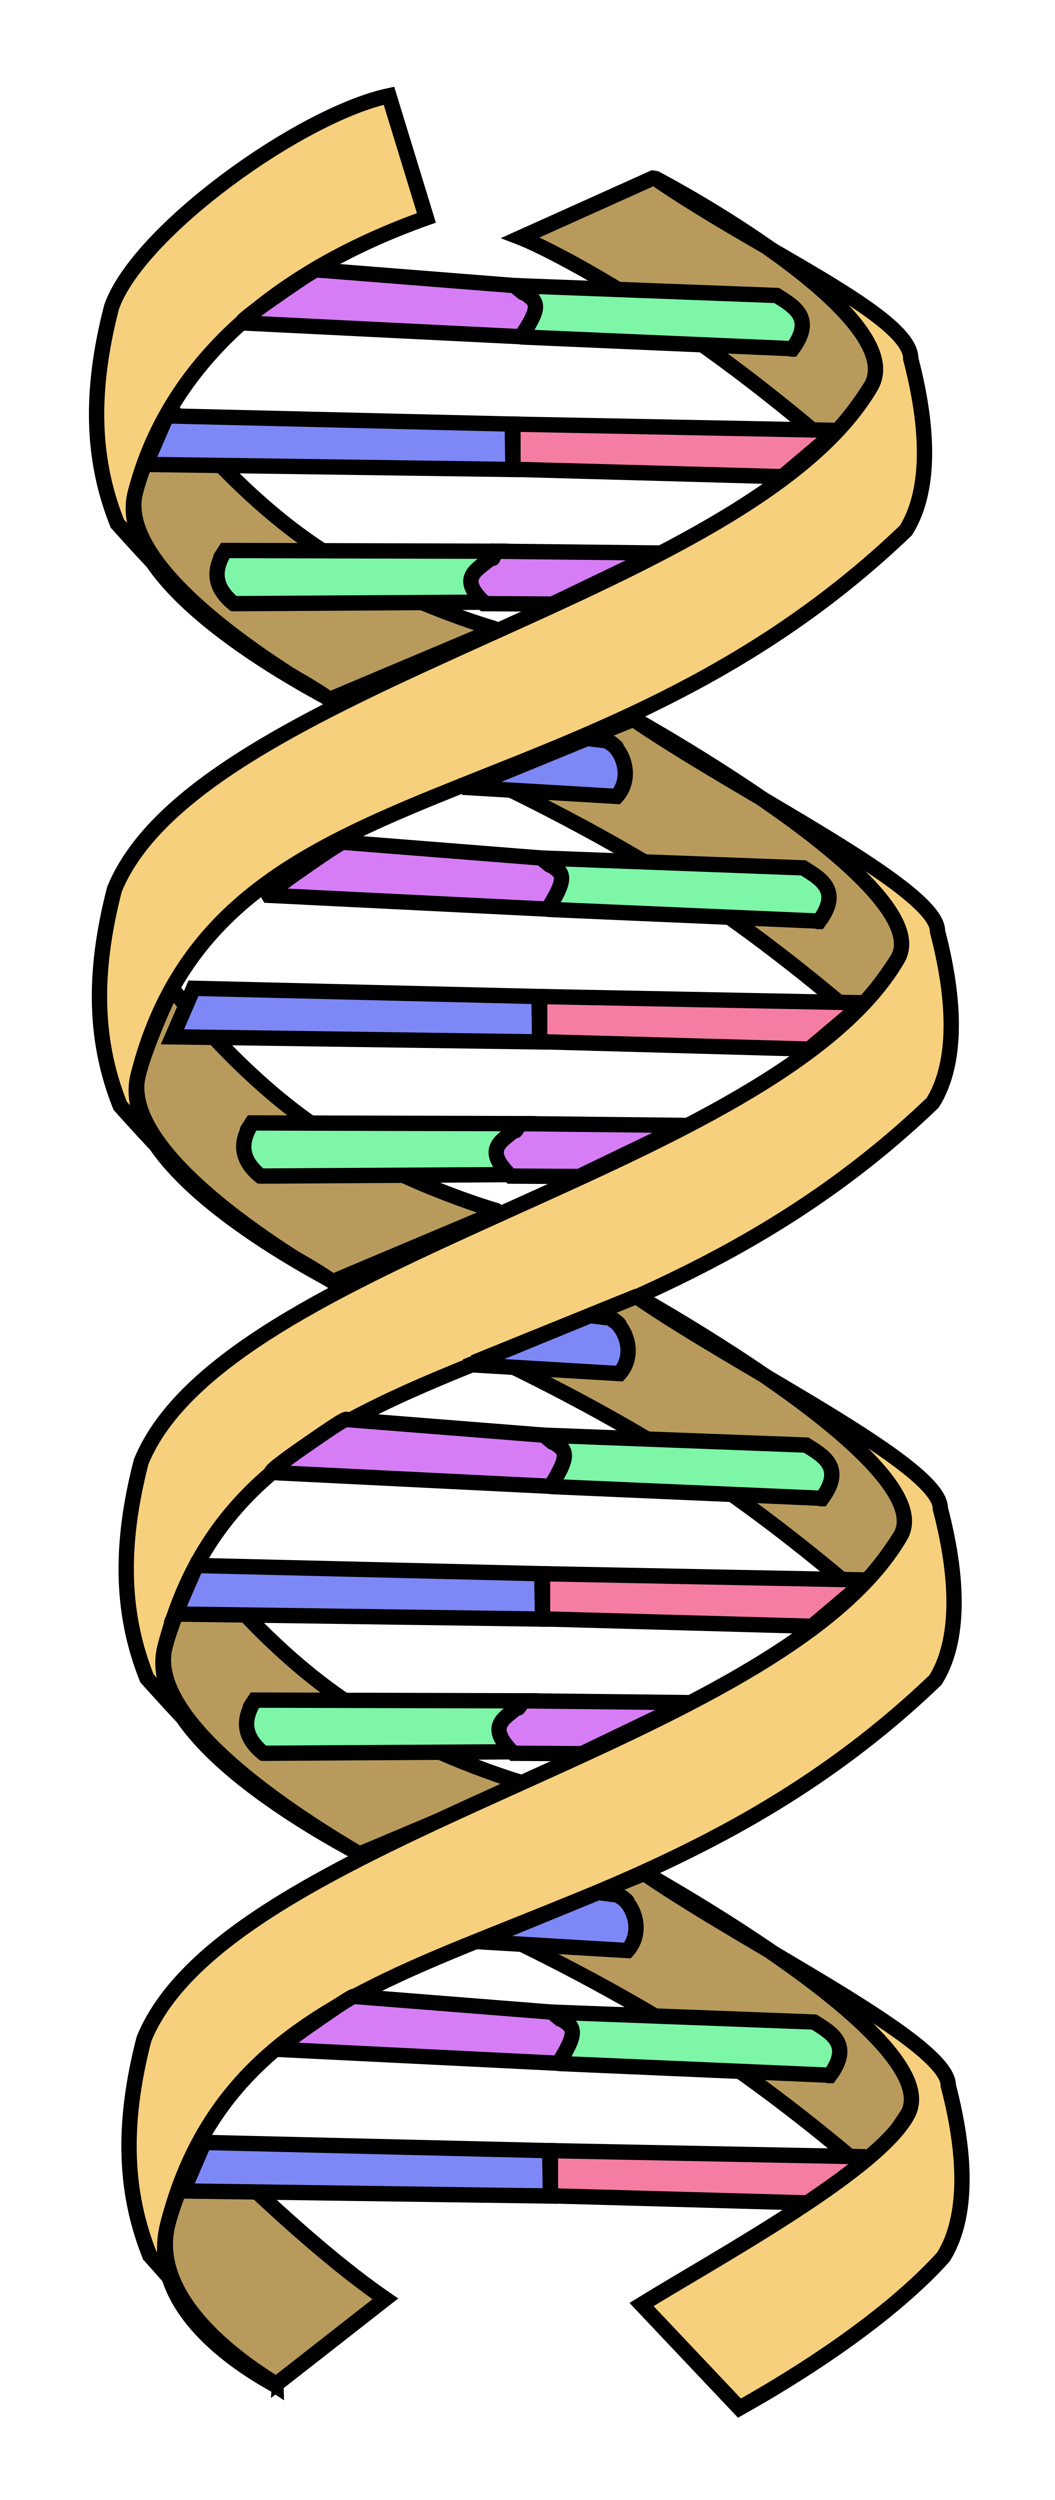 <?xml version="1.0" encoding="UTF-8" standalone="no"?>
<!-- Hier steht nix drin -->
<svg
   xmlns:svg="http://www.w3.org/2000/svg"
   xmlns="http://www.w3.org/2000/svg"
   version="1.0"
   width="114"
   height="270"
   id="svg4171">
  <defs
     id="defs4173" />
  <g
     transform="matrix(1.104,0,0,1.104,-24.109,-9.365)"
     id="g2542">
    <g
       transform="translate(-492.159,-339.973)"
       id="g5011"
       style="display:inline">
      <path
         d="M 564.955,371.7 C 564.955,371.7 569.376,373.389 578.323,379.178 C 587.27,384.968 594.854,391.699 594.957,391.752 C 596.747,389.778 597.749,388.58 599.237,386.27 C 603.637,379.441 578.276,365.849 577.946,365.856 L 564.955,371.7 z"
         id="path5000"
         style="fill:#b89b5c;fill-opacity:1;fill-rule:nonzero;stroke:#000000;stroke-width:1.5;stroke-linecap:round;stroke-linejoin:miter;stroke-miterlimit:4;stroke-dashoffset:0;stroke-opacity:1" />
      <path
         d="M 591.431,382.605 L 591.541,382.605 C 593.776,379.563 591.724,378.442 590.012,377.36 L 564.336,376.391 C 566.264,377.722 564.339,376.219 564.339,376.219 C 566.264,377.857 567.365,377.596 564.999,381.395 L 565.147,381.424 L 591.472,382.562"
         id="path4703"
         style="fill:#7df6a7;fill-opacity:1;fill-rule:evenodd;stroke:#000000;stroke-width:1.5;stroke-linecap:round;stroke-linejoin:miter;stroke-miterlimit:4;stroke-dashoffset:0;stroke-opacity:1;display:inline" />
      <path
         d="M 562.559,466.873 C 562.559,466.873 552.837,464.125 544.839,458.627 C 536.842,453.129 531.074,445.385 530.902,445.239 C 530.574,445.414 528.153,451.024 527.523,453.604 C 525.421,462.212 546.508,473.651 546.545,473.839 L 562.619,467.064"
         id="path4584"
         style="fill:#b89b5c;fill-opacity:1;fill-rule:evenodd;stroke:#000000;stroke-width:1.5;stroke-linecap:round;stroke-linejoin:miter;stroke-miterlimit:4;stroke-dashoffset:0;stroke-opacity:1" />
      <path
         d="M 578.46,402.553 L 567.993,407.586 L 568.044,407.548 L 561.362,407.51 L 561.332,407.483 C 558.2,404.402 561.205,403.941 562.313,402.409 C 562.313,402.409 561.205,403.941 562.344,402.38 L 578.46,402.553 z"
         id="path4715"
         style="fill:#d67df6;fill-opacity:1;fill-rule:evenodd;stroke:#000000;stroke-width:1.5;stroke-linecap:round;stroke-linejoin:miter;stroke-miterlimit:4;stroke-dashoffset:0;stroke-opacity:1;display:inline" />
      <path
         d="M 590.588,395.086 L 595.948,390.558 L 564.135,389.943 L 564.204,389.952 L 564.204,394.382 L 564.204,394.363 L 590.588,395.086 z"
         id="path4707"
         style="fill:#f67da2;fill-opacity:1;fill-rule:evenodd;stroke:#000000;stroke-width:1.5;stroke-linecap:round;stroke-linejoin:round;stroke-miterlimit:4;stroke-dashoffset:0;stroke-opacity:1;display:inline" />
      <path
         d="M 562.277,409.912 C 562.277,409.912 552.555,407.165 544.558,401.667 C 536.56,396.168 530.793,388.424 530.62,388.278 C 530.292,388.454 527.871,394.064 527.241,396.644 C 525.139,405.252 546.227,416.69 546.264,416.879 L 562.337,410.103"
         id="path4948"
         style="fill:#b89b5c;fill-opacity:1;fill-rule:evenodd;stroke:#000000;stroke-width:1.5;stroke-linecap:round;stroke-linejoin:miter;stroke-miterlimit:4;stroke-dashoffset:0;stroke-opacity:1" />
      <path
         d="M 552.066,357.821 C 543.35,359.697 527.517,371.106 524.921,378.482 C 522.689,387.085 523.096,393.709 525.481,399.675 C 538.099,413.769 539.311,412.169 546.227,416.835 C 546.227,416.69 524.792,406.136 527.241,396.644 C 530.494,384.035 540.939,375.032 555.73,369.771 L 552.066,357.821 z"
         id="path5002"
         style="fill:#f6d07d;fill-opacity:1;fill-rule:nonzero;stroke:#000000;stroke-width:1.5;stroke-linecap:round;stroke-linejoin:miter;stroke-miterlimit:4;stroke-dashoffset:0;stroke-opacity:1;display:inline" />
      <path
         d="M 578.04,365.849 C 578.04,365.849 603.346,379.262 599.237,386.27 C 587.223,406.761 533.454,415.343 525.203,435.442 C 522.971,444.045 523.377,450.67 525.762,456.635 C 538.381,470.73 539.593,469.129 546.508,473.796 C 546.508,473.651 525.1,463.103 527.523,453.604 C 535.488,422.381 571.616,430.107 602.666,400.342 C 604.802,396.944 605.18,391.349 603.139,383.555 C 603.237,379.386 588.311,372.949 578.04,365.849 z"
         id="path2898"
         style="fill:#f6d07d;fill-opacity:1;fill-rule:nonzero;stroke:#000000;stroke-width:1.5;stroke-linecap:round;stroke-linejoin:miter;stroke-miterlimit:4;stroke-dashoffset:0;stroke-opacity:1;display:inline" />
      <path
         d="M 564.999,381.395 C 567.513,377.624 566.264,377.993 564.339,376.355 C 564.339,376.355 566.264,377.993 564.336,376.391 L 545.022,374.86 C 544.987,374.701 543.501,375.695 541.641,376.98 C 539.78,378.266 537.543,379.843 537.674,380.042 L 564.999,381.395 z"
         id="path2902"
         style="fill:#d67df6;fill-opacity:1;fill-rule:evenodd;stroke:#000000;stroke-width:1.5;stroke-linecap:round;stroke-linejoin:miter;stroke-miterlimit:4;stroke-dashoffset:0;stroke-opacity:1;display:inline" />
      <path
         d="M 564.135,389.943 L 564.204,394.382 L 528.259,393.888 L 530.317,389.14 L 564.135,389.943 z"
         id="path2910"
         style="fill:#7d88f6;fill-opacity:1;fill-rule:evenodd;stroke:#000000;stroke-width:1.5;stroke-linecap:round;stroke-linejoin:miter;stroke-miterlimit:4;stroke-dashoffset:0;stroke-opacity:1;display:inline" />
      <path
         d="M 561.332,407.365 C 558.23,404.429 561.794,403.941 562.548,402.409 C 562.548,402.409 561.794,403.941 562.579,402.38 L 536.051,402.309 C 535.049,403.861 536.038,402.33 536.038,402.33 C 535.049,403.861 534.634,405.679 536.869,407.504 L 536.935,407.51 L 561.332,407.365 z"
         id="path2914"
         style="fill:#7df6a7;fill-opacity:1;fill-rule:evenodd;stroke:#000000;stroke-width:1.5;stroke-linecap:round;stroke-linejoin:miter;stroke-miterlimit:4;stroke-dashoffset:0;stroke-opacity:1;display:inline" />
    </g>
    <g
       transform="translate(-507.131,-325.307)"
       id="g4954"
       style="display:inline">
      <path
         d="M 576.652,409.968 C 576.652,409.968 586.963,414.72 595.911,420.51 C 604.858,426.299 612.442,433.03 612.544,433.084 C 614.335,431.109 615.337,429.911 616.825,427.601 C 621.224,420.772 590.915,404.118 591.057,404.124 L 576.652,409.968 z"
         id="path4956"
         style="fill:#b89b5c;fill-opacity:1;fill-rule:nonzero;stroke:#000000;stroke-width:1.5;stroke-linecap:round;stroke-linejoin:miter;stroke-miterlimit:4;stroke-dashoffset:0;stroke-opacity:1" />
      <path
         d="M 590.915,404.118 C 590.915,404.118 620.933,420.593 616.825,427.601 C 604.81,448.093 551.042,456.674 542.79,476.773 C 540.559,485.377 540.965,492.001 543.35,497.966 C 555.968,512.061 557.181,510.46 564.096,515.127 C 564.096,514.982 542.687,504.434 545.11,494.936 C 553.076,463.712 589.204,471.438 620.254,441.673 C 622.39,438.276 622.768,432.68 620.727,424.886 C 620.825,420.717 601.186,411.217 590.915,404.118 z"
         id="path4958"
         style="fill:#f6d07d;fill-opacity:1;fill-rule:nonzero;stroke:#000000;stroke-width:1.5;stroke-linecap:round;stroke-linejoin:miter;stroke-miterlimit:4;stroke-dashoffset:0;stroke-opacity:1;display:inline" />
      <path
         d="M 582.587,422.727 C 585.101,418.956 583.852,419.324 581.927,417.686 C 581.927,417.686 583.852,419.324 581.924,417.723 L 562.61,416.192 C 562.574,416.032 561.089,417.026 559.228,418.312 C 557.368,419.597 555.131,421.175 555.262,421.374 L 582.587,422.727 z"
         id="path4960"
         style="fill:#d67df6;fill-opacity:1;fill-rule:evenodd;stroke:#000000;stroke-width:1.5;stroke-linecap:round;stroke-linejoin:miter;stroke-miterlimit:4;stroke-dashoffset:0;stroke-opacity:1;display:inline" />
      <path
         d="M 578.92,448.696 C 575.818,445.761 579.382,445.272 580.136,443.74 C 580.136,443.74 579.382,445.272 580.167,443.711 L 553.639,443.641 C 552.637,445.192 553.625,443.661 553.625,443.661 C 552.637,445.192 552.222,447.011 554.457,448.835 L 554.523,448.841 L 578.92,448.696 z"
         id="path4962"
         style="fill:#7df6a7;fill-opacity:1;fill-rule:evenodd;stroke:#000000;stroke-width:1.5;stroke-linecap:round;stroke-linejoin:miter;stroke-miterlimit:4;stroke-dashoffset:0;stroke-opacity:1;display:inline" />
      <path
         d="M 581.723,431.274 L 581.792,435.713 L 545.847,435.219 L 547.905,430.471 L 581.723,431.274 z"
         id="path4964"
         style="fill:#7d88f6;fill-opacity:1;fill-rule:evenodd;stroke:#000000;stroke-width:1.5;stroke-linecap:round;stroke-linejoin:miter;stroke-miterlimit:4;stroke-dashoffset:0;stroke-opacity:1;display:inline" />
      <path
         d="M 609.019,423.936 L 609.129,423.936 C 611.364,420.895 609.312,419.773 607.6,418.691 L 581.924,417.723 C 583.852,419.053 581.927,417.551 581.927,417.551 C 583.852,419.189 584.953,418.927 582.587,422.727 L 582.735,422.755 L 609.06,423.894"
         id="path4966"
         style="fill:#7df6a7;fill-opacity:1;fill-rule:evenodd;stroke:#000000;stroke-width:1.5;stroke-linecap:round;stroke-linejoin:miter;stroke-miterlimit:4;stroke-dashoffset:0;stroke-opacity:1;display:inline" />
      <path
         d="M 589.329,411.699 C 590.769,410.075 590.242,407.584 588.633,406.348 C 588.633,406.348 590.242,407.584 588.403,406.273 L 586.505,406.035 L 586.519,405.999 L 574.829,410.785 L 574.838,410.84 L 589.329,411.699 z"
         id="path4968"
         style="fill:#7d88f6;fill-opacity:1;fill-rule:nonzero;stroke:#000000;stroke-width:1.5;stroke-linecap:round;stroke-linejoin:miter;stroke-miterlimit:4;stroke-dashoffset:0;stroke-opacity:1" />
      <path
         d="M 580.147,508.204 C 580.147,508.204 570.425,505.456 562.427,499.958 C 554.43,494.46 548.662,486.716 548.489,486.57 C 548.162,486.745 545.741,492.355 545.11,494.936 C 543.008,503.543 564.096,514.982 564.133,515.17 L 580.206,508.395"
         id="path4970"
         style="fill:#b89b5c;fill-opacity:1;fill-rule:evenodd;stroke:#000000;stroke-width:1.5;stroke-linecap:round;stroke-linejoin:miter;stroke-miterlimit:4;stroke-dashoffset:0;stroke-opacity:1" />
      <path
         d="M 596.047,443.884 L 585.581,448.918 L 585.632,448.879 L 578.95,448.841 L 578.92,448.814 C 575.788,445.733 578.793,445.272 579.9,443.74 C 579.9,443.74 578.793,445.272 579.931,443.711 L 596.047,443.884 z"
         id="path4972"
         style="fill:#d67df6;fill-opacity:1;fill-rule:evenodd;stroke:#000000;stroke-width:1.5;stroke-linecap:round;stroke-linejoin:miter;stroke-miterlimit:4;stroke-dashoffset:0;stroke-opacity:1;display:inline" />
      <path
         d="M 608.176,436.417 L 613.536,431.89 L 581.723,431.274 L 581.792,431.284 L 581.792,435.713 L 581.791,435.694 L 608.176,436.417 z"
         id="path4974"
         style="fill:#f67da2;fill-opacity:1;fill-rule:evenodd;stroke:#000000;stroke-width:1.5;stroke-linecap:round;stroke-linejoin:round;stroke-miterlimit:4;stroke-dashoffset:0;stroke-opacity:1;display:inline" />
    </g>
    <path
       d="M 69.797,141.124 C 69.797,141.124 80.108,145.876 89.056,151.666 C 98.003,157.455 105.587,164.186 105.689,164.239 C 107.48,162.265 108.482,161.067 109.97,158.757 C 114.369,151.928 84.06,135.273 84.202,135.28 L 69.797,141.124 z"
       id="path4781"
       style="fill:#b89b5c;fill-opacity:1;fill-rule:nonzero;stroke:#000000;stroke-width:1.5;stroke-linecap:round;stroke-linejoin:miter;stroke-miterlimit:4;stroke-dashoffset:0;stroke-opacity:1" />
    <path
       d="M 84.06,135.273 C 84.06,135.273 114.078,151.749 109.97,158.757 C 97.955,179.249 44.187,187.83 35.935,207.929 C 33.704,216.532 34.11,223.157 36.495,229.122 C 49.113,243.217 41.972,237.219 48.887,241.886 C 48.887,241.741 35.832,235.59 38.255,226.092 C 46.221,194.868 82.349,202.594 113.399,172.829 C 115.535,169.431 115.913,163.836 113.872,156.042 C 113.97,151.873 94.331,142.373 84.06,135.273 z"
       id="path4783"
       style="fill:#f6d07d;fill-opacity:1;fill-rule:nonzero;stroke:#000000;stroke-width:1.5;stroke-linecap:round;stroke-linejoin:miter;stroke-miterlimit:4;stroke-dashoffset:0;stroke-opacity:1;display:inline" />
    <path
       d="M 75.732,153.883 C 78.246,150.111 76.997,150.48 75.072,148.842 C 75.072,148.842 76.997,150.48 75.069,148.878 L 55.755,147.347 C 55.719,147.188 54.234,148.182 52.373,149.468 C 50.513,150.753 48.276,152.33 48.407,152.53 L 75.732,153.883 z"
       id="path4785"
       style="fill:#d67df6;fill-opacity:1;fill-rule:evenodd;stroke:#000000;stroke-width:1.5;stroke-linecap:round;stroke-linejoin:miter;stroke-miterlimit:4;stroke-dashoffset:0;stroke-opacity:1;display:inline" />
    <path
       d="M 72.065,179.852 C 68.963,176.916 72.527,176.428 73.281,174.896 C 73.281,174.896 72.527,176.428 73.312,174.867 L 46.784,174.796 C 45.782,176.348 46.77,174.817 46.77,174.817 C 45.782,176.348 45.367,178.167 47.602,179.991 L 47.668,179.997 L 72.065,179.852 z"
       id="path4787"
       style="fill:#7df6a7;fill-opacity:1;fill-rule:evenodd;stroke:#000000;stroke-width:1.5;stroke-linecap:round;stroke-linejoin:miter;stroke-miterlimit:4;stroke-dashoffset:0;stroke-opacity:1;display:inline" />
    <path
       d="M 74.868,162.43 L 74.937,166.869 L 38.992,166.375 L 41.05,161.627 L 74.868,162.43 z"
       id="path4789"
       style="fill:#7d88f6;fill-opacity:1;fill-rule:evenodd;stroke:#000000;stroke-width:1.5;stroke-linecap:round;stroke-linejoin:miter;stroke-miterlimit:4;stroke-dashoffset:0;stroke-opacity:1;display:inline" />
    <path
       d="M 102.164,155.092 L 102.274,155.092 C 104.509,152.05 102.457,150.929 100.745,149.847 L 75.069,148.878 C 76.997,150.209 75.072,148.706 75.072,148.706 C 76.997,150.344 78.098,150.083 75.732,153.883 L 75.88,153.911 L 102.205,155.05"
       id="path4791"
       style="fill:#7df6a7;fill-opacity:1;fill-rule:evenodd;stroke:#000000;stroke-width:1.5;stroke-linecap:round;stroke-linejoin:miter;stroke-miterlimit:4;stroke-dashoffset:0;stroke-opacity:1;display:inline" />
    <path
       d="M 82.474,142.855 C 83.915,141.23 83.388,138.74 81.778,137.504 C 81.778,137.504 83.388,138.74 81.548,137.429 L 79.65,137.191 L 79.664,137.155 L 67.974,141.941 L 67.983,141.995 L 82.474,142.855 z"
       id="path4793"
       style="fill:#7d88f6;fill-opacity:1;fill-rule:nonzero;stroke:#000000;stroke-width:1.5;stroke-linecap:round;stroke-linejoin:miter;stroke-miterlimit:4;stroke-dashoffset:0;stroke-opacity:1" />
    <path
       d="M 89.192,175.04 L 78.726,180.073 L 78.777,180.035 L 72.095,179.997 L 72.065,179.97 C 68.933,176.889 71.938,176.428 73.045,174.896 C 73.045,174.896 71.938,176.428 73.076,174.867 L 89.192,175.04 z"
       id="path4797"
       style="fill:#d67df6;fill-opacity:1;fill-rule:evenodd;stroke:#000000;stroke-width:1.5;stroke-linecap:round;stroke-linejoin:miter;stroke-miterlimit:4;stroke-dashoffset:0;stroke-opacity:1;display:inline" />
    <path
       d="M 101.321,167.573 L 106.681,163.046 L 74.868,162.43 L 74.937,162.44 L 74.937,166.869 L 74.937,166.85 L 101.321,167.573 z"
       id="path4799"
       style="fill:#f67da2;fill-opacity:1;fill-rule:evenodd;stroke:#000000;stroke-width:1.5;stroke-linecap:round;stroke-linejoin:round;stroke-miterlimit:4;stroke-dashoffset:0;stroke-opacity:1;display:inline" />
    <path
       d="M 70.573,197.564 C 70.573,197.564 80.884,202.316 89.831,208.106 C 98.779,213.895 106.363,220.626 106.465,220.679 C 108.255,218.705 109.257,217.507 110.745,215.197 C 115.145,208.368 84.836,191.713 84.977,191.72 L 70.573,197.564 z"
       id="path4803"
       style="fill:#b89b5c;fill-opacity:1;fill-rule:nonzero;stroke:#000000;stroke-width:1.5;stroke-linecap:round;stroke-linejoin:miter;stroke-miterlimit:4;stroke-dashoffset:0;stroke-opacity:1" />
    <path
       d="M 76.508,210.323 C 79.022,206.551 77.773,206.92 75.847,205.282 C 75.847,205.282 77.773,206.92 75.845,205.318 L 56.531,203.787 C 56.495,203.628 55.01,204.622 53.149,205.907 C 51.288,207.193 49.052,208.77 49.183,208.97 L 76.508,210.323 z"
       id="path4807"
       style="fill:#d67df6;fill-opacity:1;fill-rule:evenodd;stroke:#000000;stroke-width:1.5;stroke-linecap:round;stroke-linejoin:miter;stroke-miterlimit:4;stroke-dashoffset:0;stroke-opacity:1;display:inline" />
    <path
       d="M 102.94,211.532 L 103.049,211.532 C 105.285,208.49 103.233,207.369 101.52,206.287 L 75.845,205.318 C 77.773,206.649 75.847,205.146 75.847,205.146 C 77.773,206.784 78.874,206.523 76.508,210.323 L 76.655,210.351 L 102.981,211.49"
       id="path4813"
       style="fill:#7df6a7;fill-opacity:1;fill-rule:evenodd;stroke:#000000;stroke-width:1.5;stroke-linecap:round;stroke-linejoin:miter;stroke-miterlimit:4;stroke-dashoffset:0;stroke-opacity:1;display:inline" />
    <path
       d="M 83.249,199.295 C 84.69,197.67 84.163,195.18 82.553,193.944 C 82.553,193.944 84.163,195.18 82.324,193.869 L 80.426,193.631 L 80.44,193.595 L 68.75,198.381 L 68.759,198.435 L 83.249,199.295 z"
       id="path4815"
       style="fill:#7d88f6;fill-opacity:1;fill-rule:nonzero;stroke:#000000;stroke-width:1.5;stroke-linecap:round;stroke-linejoin:miter;stroke-miterlimit:4;stroke-dashoffset:0;stroke-opacity:1" />
    <path
       d="M 102.096,224.013 L 107.457,219.486 L 75.644,218.87 L 75.712,218.88 L 75.712,223.309 L 75.712,223.29 L 102.096,224.013 z"
       id="path4821"
       style="fill:#f67da2;fill-opacity:1;fill-rule:evenodd;stroke:#000000;stroke-width:1.5;stroke-linecap:round;stroke-linejoin:round;stroke-miterlimit:4;stroke-dashoffset:0;stroke-opacity:1;display:inline" />
    <path
       d="M 59.55,233.369 C 51.553,227.871 41.807,217.872 41.634,217.726 C 41.307,217.901 38.886,223.511 38.255,226.092 C 36.153,234.699 48.82,241.545 48.857,241.733 L 59.55,233.369 z"
       id="path4909"
       style="fill:#b89b5c;fill-opacity:1;fill-rule:evenodd;stroke:#000000;stroke-width:1.5;stroke-linecap:round;stroke-linejoin:miter;stroke-miterlimit:4;stroke-dashoffset:0;stroke-opacity:1" />
    <path
       d="M 84.836,191.713 C 84.836,191.713 114.341,207.913 110.745,215.197 C 108.046,220.666 92.224,229.24 84.63,233.923 L 94.213,244.058 C 102.838,239.216 109.946,233.972 114.175,229.269 C 116.311,225.871 116.688,220.276 114.647,212.482 C 114.746,208.313 95.107,198.813 84.836,191.713 z"
       id="path4911"
       style="fill:#f6d07d;fill-opacity:1;fill-rule:nonzero;stroke:#000000;stroke-width:1.5;stroke-linecap:round;stroke-linejoin:miter;stroke-miterlimit:4;stroke-dashoffset:0;stroke-opacity:1;display:inline" />
    <path
       d="M 75.644,218.87 L 75.712,223.309 L 39.768,222.815 L 41.825,218.067 L 75.644,218.87 z"
       id="path4811"
       style="fill:#7d88f6;fill-opacity:1;fill-rule:evenodd;stroke:#000000;stroke-width:1.5;stroke-linecap:round;stroke-linejoin:miter;stroke-miterlimit:4;stroke-dashoffset:0;stroke-opacity:1;display:inline" />
  </g>
</svg>
